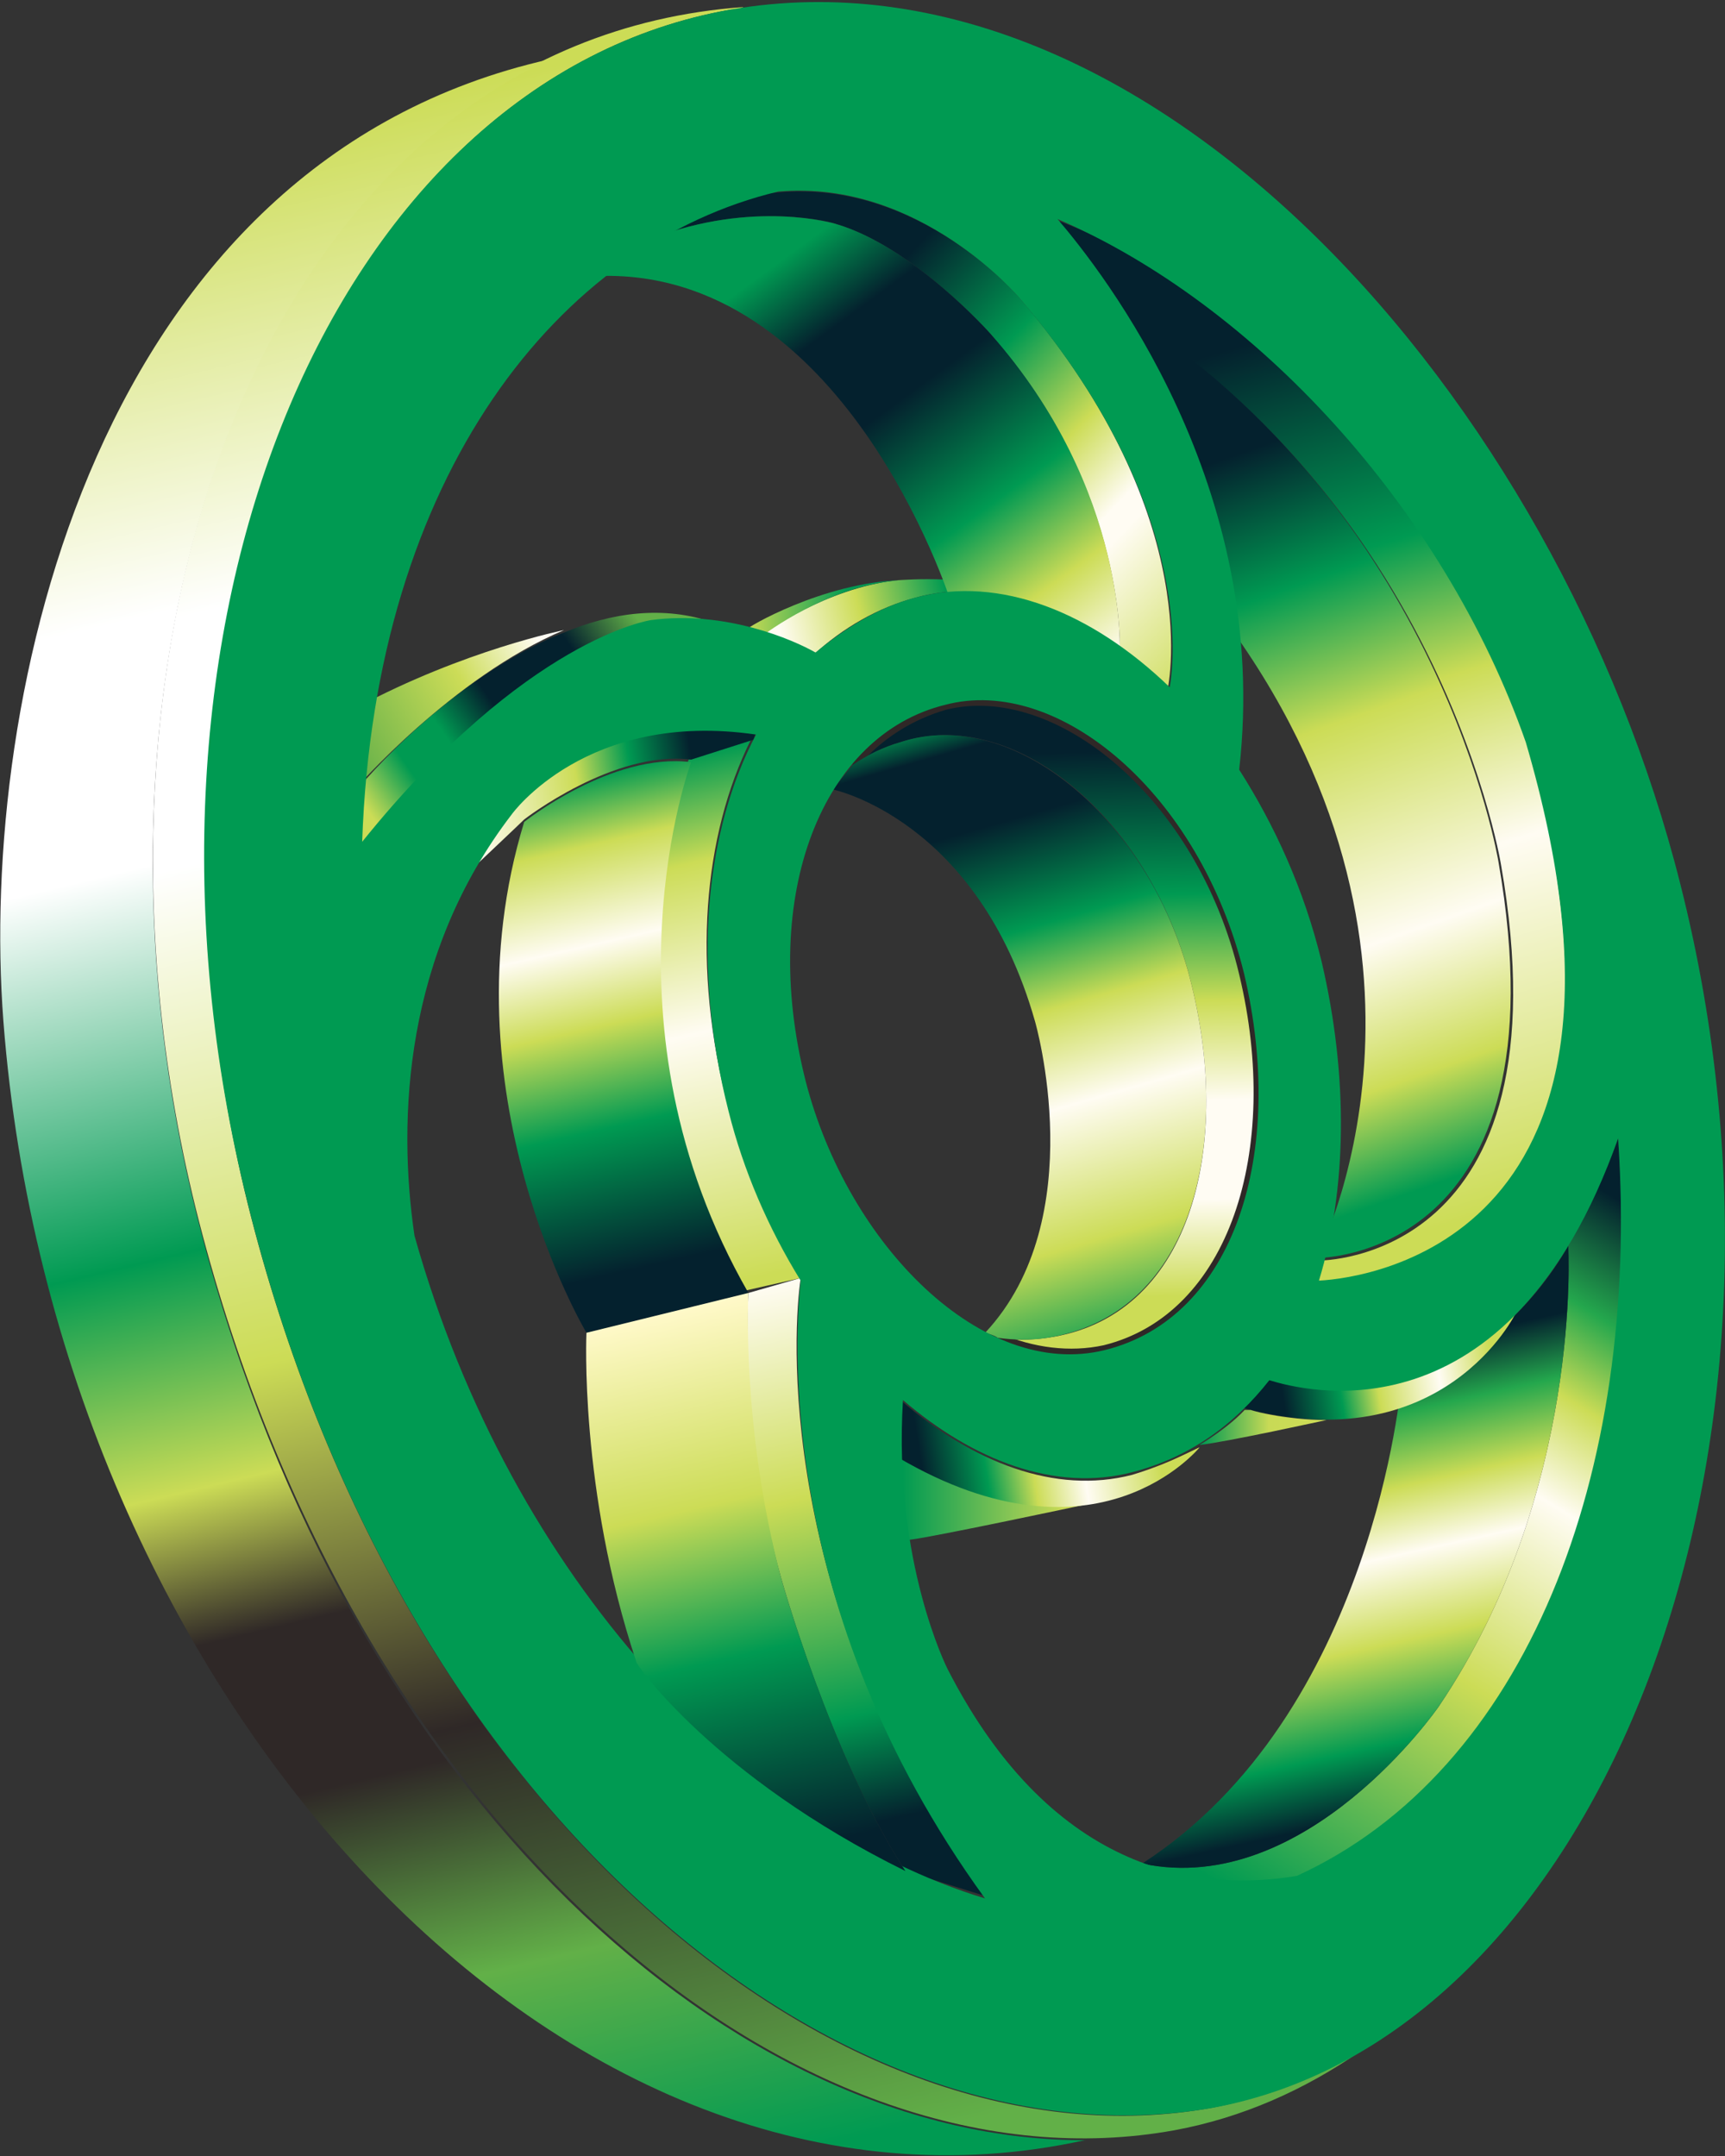 <svg version="1.2" xmlns="http://www.w3.org/2000/svg" viewBox="0 0 452 565" width="452" height="565">
	<rect x="0" y="0" width="452" height="565" fill="#333333" stroke="none"/>
	<title>national-bank-of-pakistan-nbp-vector-logo-svg</title>
	<defs>
		<clipPath clipPathUnits="userSpaceOnUse" id="cp1">
			<path d="m314.29 379.31c0 0-10.45 12.41-30.03 15.02 0 0-39.83 8.49-45.71 9.15-5.87 1.3-2.61-22.21-2.61-22.21 19.59 11.76 35.91 14.37 48.32 12.41"/>
		</clipPath>
		<linearGradient id="g1" x2="1" gradientUnits="userSpaceOnUse" gradientTransform="matrix(77.677,0,0,24.048,236.382,391.776)">
			<stop offset="0" stop-color="#009a52"/>
			<stop offset=".54" stop-color="#c8da56"/>
			<stop offset=".859" stop-color="#ccdc56"/>
			<stop offset="1" stop-color="#ccdc56"/>
		</linearGradient>
		<clipPath clipPathUnits="userSpaceOnUse" id="cp2">
			<path d="m314.29 379.31c0 0-26.77 33.31-79 2.62l0.65-15.02c18.93 16.32 40.48 24.81 60.72 19.59 6.53-1.96 12.41-4.57 17.63-7.19z"/>
		</clipPath>
		<linearGradient id="g2" x2="1" gradientUnits="userSpaceOnUse" gradientTransform="matrix(75.193,-12.34,8.319,50.692,239.61,395.063)">
			<stop offset="0" stop-color="#04212e"/>
			<stop offset=".049" stop-color="#04212e"/>
			<stop offset=".264" stop-color="#009a52"/>
			<stop offset=".423" stop-color="#ccdc56"/>
			<stop offset=".595" stop-color="#fffcf3"/>
			<stop offset=".859" stop-color="#ccdc56"/>
			<stop offset="1" stop-color="#ccdc56"/>
		</linearGradient>
		<clipPath clipPathUnits="userSpaceOnUse" id="cp3">
			<path d="m267.93 156.63c-7.83-1.96-18.93-2.62-28.07 0-9.8 2.61-18.94 7.83-26.77 15.02l-13.71-5.23c0 0 16.97-12.41 35.91-14.37 0.65 0 22.2-1.95 32.64 4.58z"/>
		</clipPath>
		<linearGradient id="g3" x2="1" gradientUnits="userSpaceOnUse" gradientTransform="matrix(65.893,-16.388,8.539,34.334,202.077,168.844)">
			<stop offset="0" stop-color="#fffcf3"/>
			<stop offset=".043" stop-color="#fffcf3"/>
			<stop offset=".362" stop-color="#ccdc56"/>
			<stop offset=".706" stop-color="#009a52"/>
			<stop offset="1" stop-color="#009a52"/>
		</linearGradient>
		<clipPath clipPathUnits="userSpaceOnUse" id="cp4">
			<path d="m235.94 152.05c-18.93 1.31-35.91 14.37-35.91 14.37l-4.57-1.3c0-0.66 20.24-12.41 40.48-13.07z"/>
		</clipPath>
		<linearGradient id="g4" x2="1" gradientUnits="userSpaceOnUse" gradientTransform="matrix(40.76,0,0,14.466,195.166,159.089)">
			<stop offset="0" stop-color="#ccdc56"/>
			<stop offset=".663" stop-color="#009a52"/>
			<stop offset="1" stop-color="#009a52"/>
		</linearGradient>
		<clipPath clipPathUnits="userSpaceOnUse" id="cp5">
			<path d="m277.73 58.02c49.62 18.93 95.98 67.91 119.48 128.65 0 0 7.18 15.02 11.1 45.71 15.02 105.79-64.64 103.83-64.64 103.83l1.96-5.87c0 0 65.95 0.65 47.66-103.84 0 0-18.28-112.32-127.97-159.99z"/>
		</clipPath>
		<linearGradient id="g5" x2="1" gradientUnits="userSpaceOnUse" gradientTransform="matrix(71.599,247.092,-181.699,52.651,312.587,90.009)">
			<stop offset="0" stop-color="#04212e"/>
			<stop offset=".018" stop-color="#04212e"/>
			<stop offset=".251" stop-color="#009a52"/>
			<stop offset=".399" stop-color="#ccdc56"/>
			<stop offset=".577" stop-color="#fffcf3"/>
			<stop offset=".933" stop-color="#ccdc56"/>
			<stop offset="1" stop-color="#ccdc56"/>
		</linearGradient>
		<clipPath clipPathUnits="userSpaceOnUse" id="cp6">
			<path d="m293.4 80.87c84.22 52.9 99.24 144.98 99.24 144.98 18.28 104.49-47.66 103.83-47.66 103.83 0 0 41.78-79.67-25.47-169.14z"/>
		</clipPath>
		<linearGradient id="g6" x2="1" gradientUnits="userSpaceOnUse" gradientTransform="matrix(71.285,207.749,-145.834,50.04,316.677,101.488)">
			<stop offset="0" stop-color="#04212e"/>
			<stop offset=".086" stop-color="#04212e"/>
			<stop offset=".258" stop-color="#009a52"/>
			<stop offset=".429" stop-color="#ccdc56"/>
			<stop offset=".693" stop-color="#fffcf3"/>
			<stop offset=".859" stop-color="#ccdc56"/>
			<stop offset=".988" stop-color="#009a52"/>
			<stop offset="1" stop-color="#009a52"/>
		</linearGradient>
		<clipPath clipPathUnits="userSpaceOnUse" id="cp7">
			<path d="m170.65 62.59c54.19-35.27 96.63 15.67 96.63 15.67 49.62 58.12 38.52 103.18 38.52 103.18l-12.4-9.79c0 0 2.61-42.45-33.95-84.25 0 0-20.25-22.85-40.49-28.73 0.66 0-21.54-6.53-48.31 3.92z"/>
		</clipPath>
		<linearGradient id="g7" x2="1" gradientUnits="userSpaceOnUse" gradientTransform="matrix(140.933,133.819,-133.795,140.908,185.079,47.995)">
			<stop offset="0" stop-color="#04212e"/>
			<stop offset=".264" stop-color="#04212e"/>
			<stop offset=".442" stop-color="#009a52"/>
			<stop offset=".589" stop-color="#ccdc56"/>
			<stop offset=".699" stop-color="#fffcf3"/>
			<stop offset=".73" stop-color="#fffcf3"/>
			<stop offset=".951" stop-color="#ccdc56"/>
			<stop offset="1" stop-color="#ccdc56"/>
		</linearGradient>
		<clipPath clipPathUnits="userSpaceOnUse" id="cp8">
			<path d="m170.65 62.59c26.77-10.45 48.31-3.92 48.31-3.92 20.24 5.88 40.49 28.73 40.49 28.73 36.56 41.15 33.95 84.25 33.95 84.25l-44.4-14.37c0 0-28.08-88.16-93.37-84.9z"/>
		</clipPath>
		<linearGradient id="g8" x2="1" gradientUnits="userSpaceOnUse" gradientTransform="matrix(94.865,129.638,-132.801,97.179,184.051,53.503)">
			<stop offset="0" stop-color="#009a52"/>
			<stop offset=".147" stop-color="#009a52"/>
			<stop offset=".288" stop-color="#04212e"/>
			<stop offset=".448" stop-color="#04212e"/>
			<stop offset=".675" stop-color="#009a52"/>
			<stop offset=".841" stop-color="#ccdc56"/>
			<stop offset="1" stop-color="#fffcf3"/>
		</linearGradient>
		<clipPath clipPathUnits="userSpaceOnUse" id="cp9">
			<path d="m147.8 165.77c12.4-5.23 26.11-7.18 39.17-2.61 4.57 1.96-10.45-0.66-15.67 0 0 0-33.95 4.57-78.35 61.38 0 0-28.73 15.02 0-16.98 28.08-32.65 54.85-41.79 54.85-41.79z"/>
		</clipPath>
		<linearGradient id="g9" x2="1" gradientUnits="userSpaceOnUse" gradientTransform="matrix(88.528,-62.081,57.633,82.185,95.232,221.358)">
			<stop offset="0" stop-color="#ccdc56"/>
			<stop offset=".055" stop-color="#ccdc56"/>
			<stop offset=".196" stop-color="#009a52"/>
			<stop offset=".313" stop-color="#009a52"/>
			<stop offset=".454" stop-color="#04212e"/>
			<stop offset=".687" stop-color="#04212e"/>
			<stop offset=".859" stop-color="#62b048"/>
			<stop offset=".994" stop-color="#62b048"/>
			<stop offset="1" stop-color="#62b048"/>
		</linearGradient>
		<clipPath clipPathUnits="userSpaceOnUse" id="cp10">
			<path d="m317.55 552.37c-97.28 17.63-212.85-77.06-252.67-237.05-37.22-151.51 22.19-294.53 126.66-312.81 0.65 0 1.96 0 3.27-0.66-126.67 9.15-182.17 170.45-141.69 321.96 42.44 159.34 157.36 252.07 254.64 234.44 17.63-3.27 33.95-10.45 48.97-20.9-12.41 7.18-25.46 12.41-39.18 15.02z"/>
		</clipPath>
		<linearGradient id="g10" x2="1" gradientUnits="userSpaceOnUse" gradientTransform="matrix(-141.523,-540.441,402.015,-105.274,255.738,560.533)">
			<stop offset="0" stop-color="#62b048"/>
			<stop offset=".239" stop-color="#2f2827"/>
			<stop offset=".429" stop-color="#ccdc56"/>
			<stop offset=".669" stop-color="#ffffff"/>
			<stop offset=".785" stop-color="#ffffff"/>
			<stop offset="1" stop-color="#ccdc56"/>
		</linearGradient>
		<clipPath clipPathUnits="userSpaceOnUse" id="cp11">
			<path d="m53.12 324.46c-34.6-129.3 0.66-265.79 90.76-308.89-118.83 26.77-149.52 166.52-142.99 252.07 13.71 177.63 146.91 323.26 283.37 293.22h0.65c-92.06 0.65-193.26-89.47-231.79-236.4z"/>
		</clipPath>
		<linearGradient id="g11" x2="1" gradientUnits="userSpaceOnUse" gradientTransform="matrix(-120.6,-536.038,351.827,-79.155,199.002,566.374)">
			<stop offset="0" stop-color="#009a52"/>
			<stop offset=".117" stop-color="#62b048"/>
			<stop offset=".221" stop-color="#2f2827"/>
			<stop offset=".301" stop-color="#2f2827"/>
			<stop offset=".374" stop-color="#ccdc56"/>
			<stop offset=".485" stop-color="#009a52"/>
			<stop offset=".669" stop-color="#ffffff"/>
			<stop offset=".785" stop-color="#ffffff"/>
			<stop offset="1" stop-color="#ccdc56"/>
		</linearGradient>
		<clipPath clipPathUnits="userSpaceOnUse" id="cp12">
			<path d="m92.95 206.91c0 0 25.46-29.39 54.85-41.79 0 0-26.12 5.22-54.2 20.24z"/>
		</clipPath>
		<linearGradient id="g12" x2="1" gradientUnits="userSpaceOnUse" gradientTransform="matrix(-63.211,35.719,-32.993,-58.386,155.157,166.602)">
			<stop offset="0" stop-color="#fffcf3"/>
			<stop offset=".178" stop-color="#fffcf3"/>
			<stop offset=".491" stop-color="#ccdc57"/>
			<stop offset=".994" stop-color="#63b049"/>
			<stop offset="1" stop-color="#63b049"/>
		</linearGradient>
		<clipPath clipPathUnits="userSpaceOnUse" id="cp13">
			<path d="m326.04 255.24c-11.1-47.02-48.97-77.72-78.35-70.53-9.14 2.61-17.63 7.83-24.16 15.67 3.92-2.61 7.84-4.57 12.41-5.88 30.03-9.79 65.94 20.25 76.39 64 10.45 43.1-0.65 86.86-37.87 92.08-4.57 0.65-9.14 0.65-13.06 0 9.14 3.92 18.94 5.22 28.08 3.27 33.95-8.49 47.66-52.25 36.56-98.61z"/>
		</clipPath>
		<linearGradient id="g13" x2="1" gradientUnits="userSpaceOnUse" gradientTransform="matrix(5.746,175.417,-115.125,3.771,277.743,189.113)">
			<stop offset="0" stop-color="#04212e"/>
			<stop offset=".049" stop-color="#04212e"/>
			<stop offset=".264" stop-color="#009a52"/>
			<stop offset=".423" stop-color="#ccdc56"/>
			<stop offset=".571" stop-color="#fffcf3"/>
			<stop offset=".718" stop-color="#fffcf3"/>
			<stop offset=".859" stop-color="#ccdc56"/>
			<stop offset="1" stop-color="#ccdc56"/>
		</linearGradient>
		<clipPath clipPathUnits="userSpaceOnUse" id="cp14">
			<path d="m261.4 350.58c4.57 0.65 9.14 0.65 13.06 0 37.22-5.88 48.32-48.98 37.87-92.08-10.45-43.75-47.01-73.79-76.39-64-4.57 1.31-8.49 3.27-12.41 5.88 0 0-3.91 4.57-5.22 6.53 0 0 37.87 7.84 52.89 60.73 0 0 15.01 51.59-13.06 81.63 0 0 2.61 0.66 3.26 1.31z"/>
		</clipPath>
		<linearGradient id="g14" x2="1" gradientUnits="userSpaceOnUse" gradientTransform="matrix(47.782,166.066,-128.86,37.077,247.891,187.534)">
			<stop offset="0" stop-color="#009a52"/>
			<stop offset=".055" stop-color="#04212e"/>
			<stop offset=".178" stop-color="#04212e"/>
			<stop offset=".344" stop-color="#009a52"/>
			<stop offset=".472" stop-color="#ccdc56"/>
			<stop offset=".62" stop-color="#fffcf3"/>
			<stop offset=".828" stop-color="#ccdc56"/>
			<stop offset="1" stop-color="#009a52"/>
		</linearGradient>
		<clipPath clipPathUnits="userSpaceOnUse" id="cp15">
			<path d="m299.27 488.37c43.1 9.14 77.7-41.14 77.7-41.14 37.87-56.16 33.95-120.81 33.95-120.81 8.49-15.02 13.06-28.08 13.06-28.08 6.53 88.81-24.16 166.52-83.57 193.95-0.66-0.65-22.86 6.53-41.14-3.92z"/>
		</clipPath>
		<linearGradient id="g15" x2="1" gradientUnits="userSpaceOnUse" gradientTransform="matrix(128.975,-209.673,189.599,116.626,309.795,487.45)">
			<stop offset="0" stop-color="#009a52"/>
			<stop offset=".319" stop-color="#ccdc56"/>
			<stop offset=".528" stop-color="#fffcf3"/>
			<stop offset=".632" stop-color="#ccdc56"/>
			<stop offset=".724" stop-color="#24a74d"/>
			<stop offset=".841" stop-color="#04212e"/>
			<stop offset="1" stop-color="#04212e"/>
		</linearGradient>
		<clipPath clipPathUnits="userSpaceOnUse" id="cp16">
			<path d="m299.27 488.37c43.1 9.14 77.7-41.14 77.7-41.14 37.87-56.16 33.95-120.81 33.95-120.81 0 0-14.36 28.08-43.74 35.91 0 0-7.19 86.86-67.91 126.04z"/>
		</clipPath>
		<linearGradient id="g16" x2="1" gradientUnits="userSpaceOnUse" gradientTransform="matrix(-29.606,-131.59,102.892,-23.149,370.689,473.533)">
			<stop offset="0" stop-color="#04212e"/>
			<stop offset=".129" stop-color="#009a52"/>
			<stop offset=".319" stop-color="#ccdc56"/>
			<stop offset=".485" stop-color="#fffcf3"/>
			<stop offset=".614" stop-color="#ccdc56"/>
			<stop offset=".755" stop-color="#24a74d"/>
			<stop offset=".877" stop-color="#04212e"/>
			<stop offset="1" stop-color="#04212e"/>
		</linearGradient>
		<clipPath clipPathUnits="userSpaceOnUse" id="cp17">
			<path d="m331.27 361.03c0 0 35.25 14.37 65.94-16.98 0 0-18.93 39.18-71.82 24.82z"/>
		</clipPath>
		<linearGradient id="g17" x2="1" gradientUnits="userSpaceOnUse" gradientTransform="matrix(69.01,-11.327,7.463,45.472,329.324,369.001)">
			<stop offset="0" stop-color="#04212e"/>
			<stop offset=".104" stop-color="#04212e"/>
			<stop offset=".319" stop-color="#009a52"/>
			<stop offset=".46" stop-color="#ccdc56"/>
			<stop offset=".693" stop-color="#fffcf3"/>
			<stop offset=".896" stop-color="#ccdc56"/>
			<stop offset="1" stop-color="#ccdc56"/>
		</linearGradient>
		<clipPath clipPathUnits="userSpaceOnUse" id="cp18">
			<path d="m347.59 372.13c0 0-26.77 5.88-33.3 6.53 0 0 7.84-4.57 12.41-9.79-0.66 0.65 10.44 3.26 20.89 3.26z"/>
		</clipPath>
		<linearGradient id="g18" x2="1" gradientUnits="userSpaceOnUse" gradientTransform="matrix(32.673,0,0,9.612,314.875,374.125)">
			<stop offset="0" stop-color="#009a52"/>
			<stop offset=".54" stop-color="#c8da56"/>
			<stop offset=".859" stop-color="#ccdc56"/>
			<stop offset="1" stop-color="#ccdc56"/>
		</linearGradient>
		<clipPath clipPathUnits="userSpaceOnUse" id="cp19">
			<path d="m209.82 334.91c-8.48-13.06-15.01-28.74-18.93-44.41-9.8-37.22-6.53-71.83 5.87-96.65l-16.32 5.22c0 0-25.46 68.57 15.02 139.1z"/>
		</clipPath>
		<linearGradient id="g19" x2="1" gradientUnits="userSpaceOnUse" gradientTransform="matrix(-30.191,-134.196,74.305,-16.717,198.071,334.917)">
			<stop offset="0" stop-color="#ccdc56"/>
			<stop offset=".479" stop-color="#fffcf3"/>
			<stop offset=".798" stop-color="#ccdc56"/>
			<stop offset="1" stop-color="#009a52"/>
		</linearGradient>
		<clipPath clipPathUnits="userSpaceOnUse" id="cp20">
			<path d="m258.14 496.86c-55.5-76.4-50.28-149.55-48.32-161.95l-13.71 3.92c0 0-2.61 34.61 8.49 74.44 0 0 13.06 47.02 32.65 77.06z"/>
		</clipPath>
		<linearGradient id="g20" x2="1" gradientUnits="userSpaceOnUse" gradientTransform="matrix(-36.136,-160.613,91.906,-20.678,243.996,495.933)">
			<stop offset="0" stop-color="#04212e"/>
			<stop offset=".129" stop-color="#04212e"/>
			<stop offset=".301" stop-color="#009a52"/>
			<stop offset=".656" stop-color="#ccdc56"/>
			<stop offset="1" stop-color="#fffcf3"/>
		</linearGradient>
		<clipPath clipPathUnits="userSpaceOnUse" id="cp21">
			<path d="m196.11 338.83l-42.44 10.44c0 0-37.87-63.34-16.32-133.87 0 0 22.85-18.29 43.74-15.67 0 0-25.46 68.57 15.02 139.1z"/>
		</clipPath>
		<linearGradient id="g21" x2="1" gradientUnits="userSpaceOnUse" gradientTransform="matrix(-30.433,-135.264,90.889,-20.449,171.472,341.711)">
			<stop offset="0" stop-color="#04212e"/>
			<stop offset=".074" stop-color="#04212e"/>
			<stop offset=".344" stop-color="#009a52"/>
			<stop offset=".534" stop-color="#ccdc56"/>
			<stop offset=".687" stop-color="#fffcf3"/>
			<stop offset=".871" stop-color="#ccdc56"/>
			<stop offset="1" stop-color="#009a52"/>
		</linearGradient>
		<clipPath clipPathUnits="userSpaceOnUse" id="cp22">
			<path d="m198.07 191.89c-43.74-6.53-63.99 20.9-63.99 20.9-3.91 4.57-7.18 9.79-9.79 14.36 0 0 11.75-11.1 13.06-12.4 1.31-1.31 0 0 0 0 0 0 23.5-18.29 43.74-15.68 3.92 0.66 0 0 0 0l16.33-5.22z"/>
		</clipPath>
		<linearGradient id="g22" x2="1" gradientUnits="userSpaceOnUse" gradientTransform="matrix(70.755,-11.85,7.965,47.555,123.438,213.013)">
			<stop offset="0" stop-color="#fffcf3"/>
			<stop offset=".399" stop-color="#ccdc56"/>
			<stop offset=".601" stop-color="#009a52"/>
			<stop offset=".828" stop-color="#04212e"/>
			<stop offset=".994" stop-color="#04212e"/>
			<stop offset="1" stop-color="#04212e"/>
		</linearGradient>
		<clipPath clipPathUnits="userSpaceOnUse" id="cp23">
			<path d="m237.25 490.33c-19.59-30.04-32.65-77.06-32.65-77.06-10.45-39.83-8.49-74.44-8.49-74.44l-42.44 10.44c0 0-1.96 41.15 13.06 86.21-0.65 0 20.24 30.04 70.52 54.85z"/>
		</clipPath>
		<linearGradient id="g23" x2="1" gradientUnits="userSpaceOnUse" gradientTransform="matrix(-34.419,-152.983,106.83,-24.035,212.696,495.796)">
			<stop offset="0" stop-color="#04212e"/>
			<stop offset=".074" stop-color="#04212e"/>
			<stop offset=".411" stop-color="#009a52"/>
			<stop offset=".669" stop-color="#ccdc56"/>
			<stop offset="1" stop-color="#fff9c9"/>
		</linearGradient>
	</defs>
	<style>
		.s0 { fill: url(#g1) } 
		.s1 { fill: url(#g2) } 
		.s2 { fill: url(#g3) } 
		.s3 { fill: url(#g4) } 
		.s4 { fill: url(#g5) } 
		.s5 { fill: url(#g6) } 
		.s6 { fill: url(#g7) } 
		.s7 { fill: url(#g8) } 
		.s8 { fill: url(#g9) } 
		.s9 { fill: url(#g10) } 
		.s10 { fill: url(#g11) } 
		.s11 { fill: url(#g12) } 
		.s12 { fill: url(#g13) } 
		.s13 { fill: none;stroke: #2f2827;stroke-miterlimit:10;stroke-width: 2.6 } 
		.s14 { fill: url(#g14) } 
		.s15 { fill: url(#g15) } 
		.s16 { fill: url(#g16) } 
		.s17 { fill: url(#g17) } 
		.s18 { fill: url(#g18) } 
		.s19 { fill: url(#g19) } 
		.s20 { fill: url(#g20) } 
		.s21 { fill: url(#g21) } 
		.s22 { fill: url(#g22) } 
		.s23 { fill: #009a52 } 
		.s24 { fill: url(#g23) } 
	</style>
	<g id="Layer">
		<g id="Clip-Path" clip-path="url(#cp1)">
			<path id="Layer" class="s0" d="m232 379.3h82.3v25.5h-82.3z"/>
		</g>
	</g>
	<g id="Layer">
		<g id="Clip-Path" clip-path="url(#cp2)">
			<path id="Layer" class="s1" d="m228.1 367.6l84.2-13.8 9.2 56.9-84.3 13.7z"/>
		</g>
	</g>
	<g id="Layer">
		<g id="Clip-Path" clip-path="url(#cp3)">
			<path id="Layer" class="s2" d="m195.5 151.4l68.5-17 9.2 35.9-69.3 17z"/>
		</g>
	</g>
	<g id="Layer">
		<g id="Clip-Path" clip-path="url(#cp4)">
			<path id="Layer" class="s3" d="m195.5 152.1h40.4v14.3h-40.4z"/>
		</g>
	</g>
	<g id="Layer">
		<g id="Clip-Path" clip-path="url(#cp5)">
			<path id="Layer" class="s4" d="m410.9 15.6l86.9 300.4-220.7 64-86.9-300.4z"/>
		</g>
	</g>
	<g id="Layer">
		<g id="Clip-Path" clip-path="url(#cp6)">
			<path id="Layer" class="s5" d="m399.2 45l88.8 259.2-182.2 62.7-88.8-259.9z"/>
		</g>
	</g>
	<g id="Layer">
		<g id="Clip-Path" clip-path="url(#cp7)">
			<path id="Layer" class="s6" d="m239.9-46.5l154 146.3-146.2 154.1-154.1-146.3z"/>
		</g>
	</g>
	<g id="Layer">
		<g id="Clip-Path" clip-path="url(#cp8)">
			<path id="Layer" class="s7" d="m247.7-15.1l105.8 145-148.2 108.4-105.8-145z"/>
		</g>
	</g>
	<g id="Layer">
		<g id="Clip-Path" clip-path="url(#cp9)">
			<path id="Layer" class="s8" d="m25.7 184.7l123.4-86.8 81 114.9-124.1 86.8z"/>
		</g>
	</g>
	<g id="Layer">
		<g id="Clip-Path" clip-path="url(#cp10)">
			<path id="Layer" class="s9" d="m34.8 660.1l-162.5-621 462.2-121.5 162.6 621.7z"/>
		</g>
	</g>
	<g id="Layer">
		<g id="Clip-Path" clip-path="url(#cp11)">
			<path id="Layer" class="s10" d="m8.1 652.9l-137.1-609.9 400.2-90.1 137.1 609.9z"/>
		</g>
	</g>
	<g id="Layer">
		<g id="Clip-Path" clip-path="url(#cp12)">
			<path id="Layer" class="s11" d="m165.4 197.1l-59.4 34-31.3-55.5 60-34z"/>
		</g>
	</g>
	<g id="Layer">
		<g id="Clip-Path" clip-path="url(#cp13)">
			<path id="Layer" class="s12" d="m337.1 173.6l5.9 182.2-119.5 3.9-5.8-182.2z"/>
		</g>
	</g>
	<path id="Layer" fill-rule="evenodd" class="s13" d="m261.4 350.6c9.1 3.9 18.9 5.2 28.1 3.2 33.9-8.4 47.6-52.2 36.5-98.6-11.1-47-48.9-77.7-78.3-70.5-9.1 2.6-17.6 7.8-24.2 15.7"/>
	<g id="Layer">
		<g id="Clip-Path" clip-path="url(#cp14)">
			<path id="Layer" class="s14" d="m314.9 156.6l52.9 181.6-141 40.5-52.2-181.6z"/>
		</g>
	</g>
	<g id="Layer">
		<g id="Clip-Path" clip-path="url(#cp15)">
			<path id="Layer" class="s15" d="m209.2 444l126-204.4 184.8 113.6-126.1 204.4z"/>
		</g>
	</g>
	<g id="Layer">
		<g id="Clip-Path" clip-path="url(#cp16)">
			<path id="Layer" class="s16" d="m304.5 522.3l-42.4-188 146.9-32.7 42.4 187.4z"/>
		</g>
	</g>
	<g id="Layer">
		<g id="Clip-Path" clip-path="url(#cp17)">
			<path id="Layer" class="s17" d="m319.5 345.4l75.8-13.1 8.4 50.3-76.4 12.4z"/>
		</g>
	</g>
	<g id="Layer">
		<g id="Clip-Path" clip-path="url(#cp18)">
			<path id="Layer" class="s18" d="m314.3 369.5h33.3v9.8h-33.3z"/>
		</g>
	</g>
	<g id="Layer">
		<g id="Clip-Path" clip-path="url(#cp19)">
			<path id="Layer" class="s19" d="m158.2 350.6l-33.9-149.6 82.9-18.3 33.3 148.9z"/>
		</g>
	</g>
	<g id="Layer">
		<g id="Clip-Path" clip-path="url(#cp20)">
			<path id="Layer" class="s20" d="m196.8 510.6l-37.9-167.9 96-21.5 37.8 167.8z"/>
		</g>
	</g>
	<g id="Layer">
		<g id="Clip-Path" clip-path="url(#cp21)">
			<path id="Layer" class="s21" d="m119.7 366.3l-36.5-162 109-24.2 36.6 162z"/>
		</g>
	</g>
	<g id="Layer">
		<g id="Clip-Path" clip-path="url(#cp22)">
			<path id="Layer" class="s22" d="m117.8 186.7l78.3-13.1 8.5 52.9-78.4 13.1z"/>
		</g>
	</g>
	<path id="Layer" fill-rule="evenodd" class="s23" d="m317.6 552.4c-97.3 16.9-212.9-77.1-252.7-237.1-37.9-151.5 22.2-294.5 126.6-312.8 109.7-18.9 216.8 101.9 248.8 229.2 38.5 152.2-22.2 302.4-122.7 320.7zm-40.5-495c11.7 13.7 56.1 69.8 47.6 144.3 9.2 14.4 17 31.3 21.6 50.3 7.2 30.7 6.5 60.1-0.7 83.6 13.7-0.7 92.1-11.8 54.2-141.1-21.5-61.4-71.1-114.9-122.7-137.1zm12.4 296.4c33.9-8.4 47.6-51.5 36.5-98.6-11.7-47.6-48.9-78.3-78.3-70.5-32 7.8-49 49.6-36.6 98.6 11.1 43.1 46.4 78.4 78.4 70.5zm-194.6-133.2c43.1-53.5 75.7-58.1 75.7-58.1 19.6-2.6 37.3 5.2 43.1 8.5 7.9-6.5 16.4-11.8 26.2-14.4 22.2-5.9 46.3 3.9 66.6 23.5 1.3-7.1 5.8-48.9-39.2-101.8 0 0-26.1-31.4-63.4-28.1-57.4 13.7-105.7 74.4-109 170.4zm163.2 276.9c-55.5-76.4-49.6-149.5-48.3-161.9-8.5-13.8-15-28.8-18.9-44.4-9.8-38.6-5.9-73.8 7.2-98.7-44.4-6.5-64 20.9-64 20.9-28.1 36.6-30 79.7-25.5 110.4 25.5 90.8 87.5 154.8 149.5 173.7zm165.9-199.2c-28.7 81-82.9 66-91.4 63.4-9.2 11.7-20.9 20.2-35.9 24.1-20.3 5.3-41.8-3.2-60.1-18.9-2.6 42.5 11.7 70.5 11.7 70.5 28.1 54.9 67.3 58.2 91.5 54.2 60-27.4 90.1-105.1 84.2-193.3z"/>
	<g id="Layer">
		<g id="Clip-Path" clip-path="url(#cp23)">
			<path id="Layer" class="s24" d="m155.6 508.6l-36.5-162.6 113.6-25.5 36.5 162.6z"/>
		</g>
	</g>
</svg>